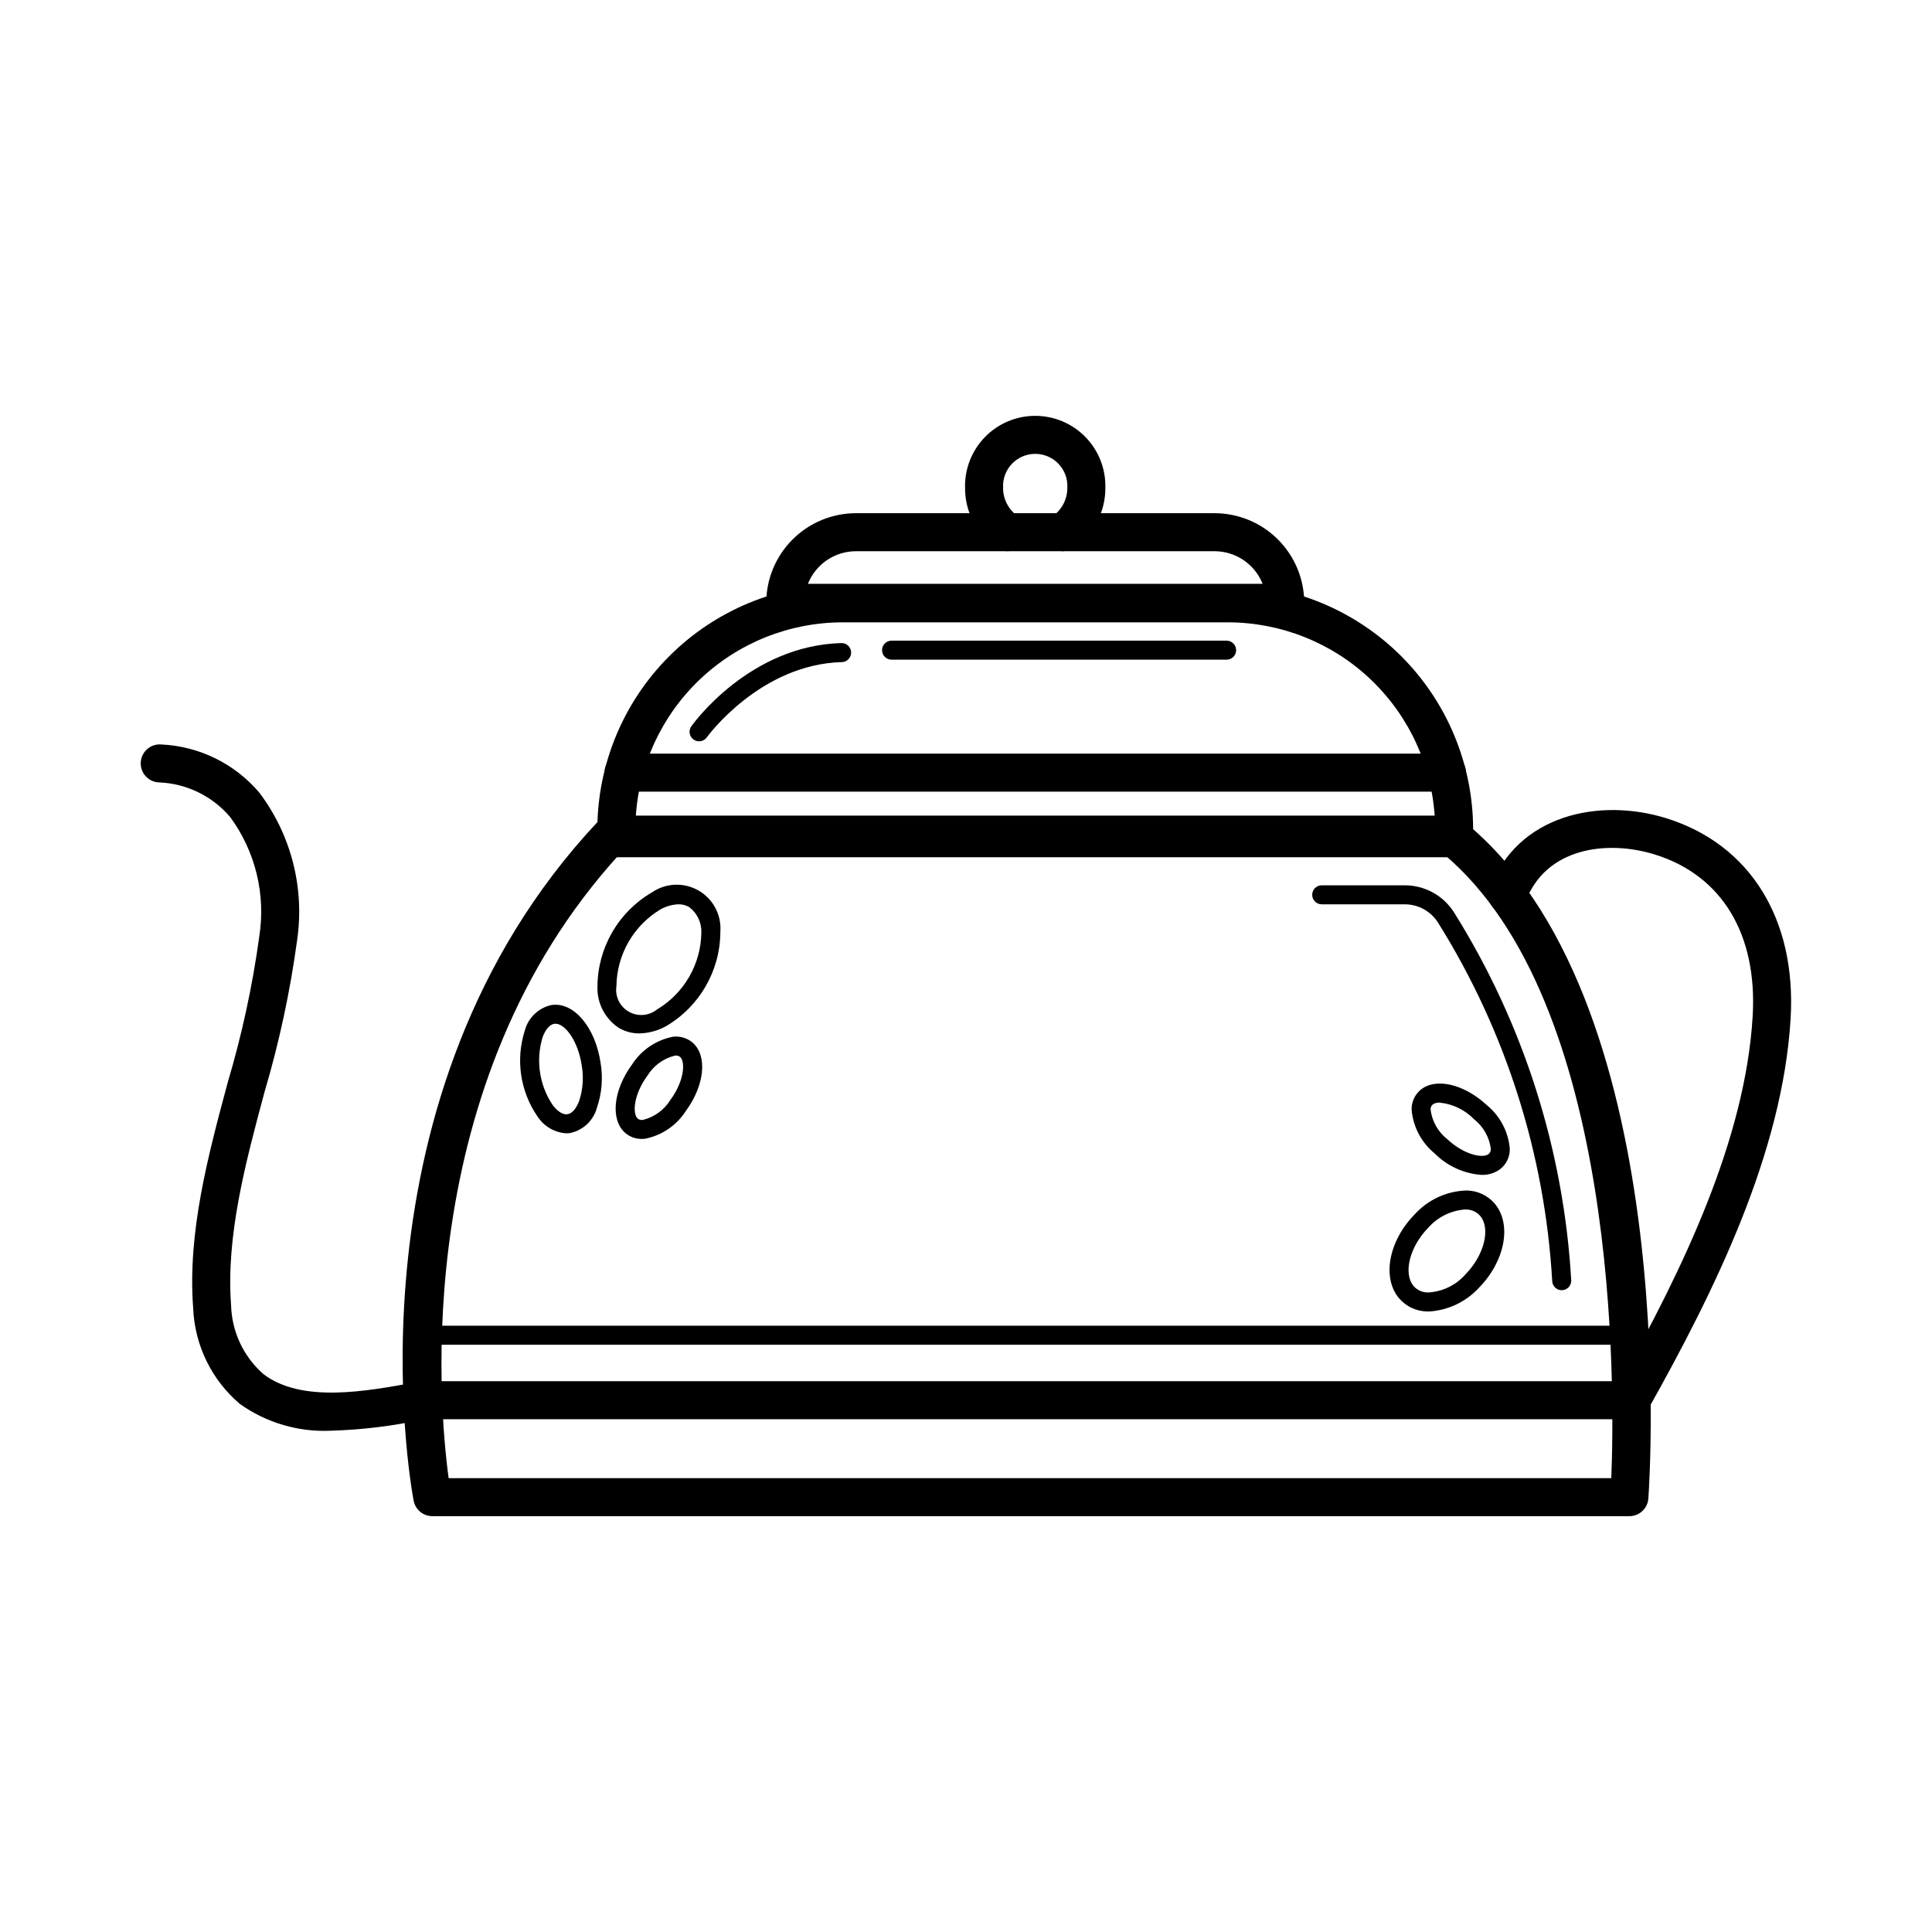 <?xml version="1.0" encoding="UTF-8"?>
<!-- Uploaded to: ICON Repo, www.iconrepo.com, Generator: ICON Repo Mixer Tools -->
<svg fill="#000000" width="800px" height="800px" version="1.1" viewBox="144 144 512 512" xmlns="http://www.w3.org/2000/svg">
 <g>
  <path d="m522.7 491.56c-0.148 0-0.289-0.004-0.438-0.008-2.867-0.023-5.586-1.281-7.461-3.453-4.621-5.426-2.82-15.207 4.098-22.27l0.004 0.004c3.519-3.898 8.48-6.191 13.73-6.34 2.867 0.02 5.582 1.277 7.457 3.445 4.613 5.43 2.812 15.211-4.098 22.273-3.434 3.769-8.203 6.047-13.293 6.348zm9.48-27.035c-3.731 0.301-7.199 2.031-9.676 4.836-4.945 5.043-6.711 12.129-3.863 15.477 0.961 1.086 2.348 1.699 3.797 1.68 3.836-0.191 7.43-1.934 9.953-4.832 4.941-5.043 6.711-12.133 3.863-15.48-0.961-1.086-2.348-1.695-3.797-1.676z"/>
  <path d="m536.62 455.36c-4.719-0.336-9.156-2.379-12.48-5.746-3.508-2.883-5.691-7.07-6.051-11.598-0.023-1.957 0.812-3.824 2.281-5.117 3.977-3.41 11.578-1.684 17.691 4.004 3.508 2.883 5.695 7.07 6.055 11.598 0.02 1.957-0.812 3.824-2.285 5.117-1.469 1.191-3.32 1.809-5.211 1.742zm-11.094-19.152c-0.664-0.051-1.324 0.129-1.871 0.512-0.383 0.355-0.582 0.875-0.531 1.395 0.406 3.086 2.004 5.887 4.449 7.809 4.543 4.223 9.535 5.121 10.973 3.871v0.004c0.387-0.359 0.582-0.875 0.531-1.398-0.406-3.082-2.004-5.883-4.449-7.805-2.422-2.488-5.644-4.043-9.102-4.387z"/>
  <path d="m314.11 445.83c-1.688 0.031-3.32-0.586-4.562-1.723-3.836-3.551-2.992-11.301 1.969-18.031 2.461-3.812 6.367-6.461 10.824-7.332 1.941-0.238 3.894 0.379 5.348 1.684 3.836 3.551 2.992 11.305-1.965 18.031l0.004 0.004c-2.465 3.812-6.375 6.461-10.832 7.328-0.27 0.027-0.531 0.039-0.785 0.039zm9.012-22.082c-0.094 0-0.195 0.004-0.305 0.016v-0.004c-3.016 0.754-5.617 2.656-7.246 5.305-3.676 4.992-3.996 10.051-2.598 11.344 0.398 0.34 0.934 0.477 1.445 0.367 3.019-0.75 5.621-2.652 7.254-5.301 3.676-4.992 3.988-10.055 2.594-11.348v0.004c-0.312-0.281-0.727-0.422-1.145-0.387z"/>
  <path d="m313.44 417.86c-1.875 0.016-3.723-0.469-5.348-1.402-3.703-2.387-5.887-6.535-5.762-10.941 0.035-10.316 5.535-19.84 14.449-25.031 3.684-2.523 8.488-2.711 12.355-0.477 3.867 2.231 6.109 6.488 5.766 10.938-0.035 10.32-5.535 19.844-14.457 25.035-2.148 1.18-4.551 1.824-7.004 1.879zm10.352-34.211c-1.641 0.066-3.246 0.512-4.684 1.305-7.184 4.281-11.629 11.984-11.746 20.348-0.422 2.719 0.867 5.418 3.25 6.793 2.383 1.375 5.363 1.145 7.508-0.582 7.184-4.281 11.633-11.984 11.746-20.348 0.102-2.664-1.113-5.203-3.25-6.797-0.863-0.484-1.836-0.734-2.824-0.719z"/>
  <path d="m294.07 444.34c-3.102-0.195-5.926-1.844-7.621-4.449-4.613-6.695-5.848-15.152-3.34-22.887 0.926-3.363 3.648-5.934 7.059-6.668 5.934-0.855 11.621 5.918 13.008 15.426 0.656 3.969 0.312 8.035-0.996 11.836-0.926 3.363-3.644 5.93-7.055 6.664-0.352 0.051-0.703 0.078-1.055 0.078zm-2.871-29.043c-0.102 0-0.203 0.008-0.301 0.023-1.188 0.172-2.309 1.438-3.074 3.469h-0.004c-1.887 6.106-0.918 12.734 2.633 18.043 1.32 1.723 2.715 2.644 3.941 2.445 1.188-0.172 2.301-1.438 3.07-3.465 1-3 1.246-6.203 0.723-9.32-0.957-6.598-4.398-11.195-6.988-11.195z"/>
  <path d="m575.8 545.8h-317.23c-2.418-0.004-4.496-1.723-4.949-4.102-0.828-4.348-19.418-107.29 48.82-179.96h0.004c0.953-1.016 2.281-1.59 3.672-1.59h222.14c1.137 0 2.242 0.387 3.133 1.094 58.262 46.262 49.828 174.45 49.441 179.88-0.188 2.637-2.383 4.676-5.023 4.68zm-312.91-10.078h308.12c0.93-23.23 2.25-126.39-44.551-165.5h-218.14c-55.738 60.969-48.066 145.98-45.426 165.5z"/>
  <path d="m529.36 371.18h-222.02c-1.336 0-2.617-0.531-3.562-1.477-0.945-0.945-1.477-2.227-1.477-3.562v-2.32c0.02-17.227 6.871-33.738 19.051-45.918 12.18-12.18 28.691-19.031 45.918-19.051h102.16c17.223 0.02 33.738 6.871 45.918 19.051 12.176 12.18 19.027 28.691 19.047 45.918v2.32c0 1.336-0.531 2.617-1.477 3.562-0.945 0.945-2.227 1.477-3.562 1.477zm-216.92-10.078h211.82c-0.715-14.062-6.801-27.316-17-37.027-10.203-9.707-23.742-15.129-37.824-15.148h-102.16c-14.082 0.016-27.625 5.441-37.824 15.148-10.203 9.711-16.289 22.965-17.004 37.027z"/>
  <path d="m484.6 308.8h-132.5c-1.336 0-2.617-0.531-3.562-1.477-0.945-0.941-1.477-2.227-1.477-3.562 0.008-6.297 2.512-12.336 6.969-16.789 4.453-4.457 10.492-6.961 16.789-6.969h95.062c6.297 0.008 12.336 2.512 16.789 6.969 4.457 4.453 6.961 10.492 6.969 16.789 0 1.336-0.531 2.621-1.477 3.562-0.945 0.945-2.227 1.477-3.562 1.477zm-126.5-10.078 120.51 0.004c-2.074-5.215-7.113-8.641-12.723-8.645h-95.062c-5.609 0.004-10.648 3.43-12.723 8.645z"/>
  <path d="m425.7 290.07c-2.223 0-4.188-1.457-4.828-3.586-0.641-2.129 0.188-4.426 2.043-5.656 2.488-1.719 3.965-4.559 3.941-7.586 0.121-2.336-0.719-4.617-2.332-6.312-1.609-1.695-3.844-2.656-6.184-2.656-2.336 0-4.57 0.961-6.18 2.656-1.613 1.695-2.453 3.977-2.332 6.312-0.023 3.023 1.449 5.867 3.938 7.586 2.312 1.539 2.945 4.66 1.41 6.977-1.531 2.316-4.652 2.957-6.973 1.43-5.328-3.57-8.504-9.578-8.453-15.992-0.117-5.008 1.785-9.852 5.285-13.434 3.5-3.586 8.297-5.606 13.305-5.606 5.012 0 9.809 2.019 13.309 5.606 3.5 3.582 5.402 8.426 5.285 13.434 0.047 6.414-3.129 12.422-8.461 15.992-0.82 0.543-1.785 0.836-2.773 0.836z"/>
  <path d="m527.45 353.79h-218.2c-2.785 0-5.039-2.254-5.039-5.039 0-2.781 2.254-5.035 5.039-5.035h218.2c2.785 0 5.039 2.254 5.039 5.035 0 2.785-2.254 5.039-5.039 5.039z"/>
  <path d="m231.8 523.15c-8.633 0.422-17.16-2.07-24.211-7.074-7.516-6.371-12.012-15.602-12.398-25.445-1.516-20.02 3.926-40.281 9.188-59.879 3.762-12.645 6.551-25.555 8.34-38.625 1.734-11.141-1.043-22.512-7.715-31.598-4.754-5.598-11.645-8.934-18.984-9.188-1.34-0.082-2.59-0.695-3.477-1.707-0.887-1.008-1.332-2.332-1.238-3.672 0.09-1.34 0.715-2.586 1.734-3.465 1.016-0.879 2.34-1.312 3.68-1.207 10.066 0.457 19.488 5.082 26.008 12.766 8.438 11.184 12.043 25.281 10.008 39.141-1.848 13.59-4.731 27.016-8.625 40.164-5.043 18.781-10.254 38.203-8.871 56.508 0.18 7 3.269 13.609 8.523 18.242 10.09 7.809 27.473 4.59 40.16 2.238l1.234-0.23c0.301-0.055 0.609-0.082 0.914-0.082h317.31c16.496-29.617 33.164-63.98 35.098-96.758 1.273-21.645-8.121-37.238-25.785-42.781-12.848-4.035-29.137-1.852-34.434 12.531v-0.004c-0.965 2.613-3.859 3.949-6.473 2.984-2.609-0.961-3.945-3.859-2.984-6.473 7.246-19.637 29.082-24.258 46.914-18.656 22.102 6.941 34.371 26.746 32.82 52.988-2.109 35.77-20.297 72.48-37.805 103.67-0.895 1.59-2.574 2.57-4.394 2.57h-319.8l-0.773 0.145c-7.883 1.688-15.902 2.656-23.961 2.894z"/>
  <path d="m575.78 500.36h-319.8c-1.395 0-2.519-1.125-2.519-2.516 0-1.395 1.125-2.519 2.519-2.519h319.8c1.391 0 2.519 1.125 2.519 2.519 0 1.391-1.129 2.516-2.519 2.516z"/>
  <path d="m557.87 485.92c-1.359 0-2.473-1.078-2.519-2.438-1.949-33.676-12.344-66.32-30.227-94.926-1.922-3.07-5.297-4.926-8.918-4.902h-21.941c-1.391 0-2.519-1.129-2.519-2.519s1.129-2.519 2.519-2.519h21.941c5.363-0.027 10.355 2.727 13.188 7.277 18.348 29.355 29.008 62.863 30.996 97.426 0.043 1.391-1.047 2.555-2.438 2.598z"/>
  <path d="m329.26 340.45c-0.941 0-1.805-0.527-2.234-1.363-0.434-0.84-0.363-1.848 0.184-2.617 0.621-0.875 15.492-21.391 39.77-22.051v0.004c1.387-0.035 2.543 1.062 2.578 2.449 0.039 1.387-1.055 2.547-2.441 2.59-21.723 0.586-35.664 19.742-35.805 19.938l0.004-0.004c-0.477 0.66-1.238 1.055-2.055 1.055z"/>
  <path d="m469.07 318.82h-88.797c-1.391 0-2.519-1.125-2.519-2.519 0-1.391 1.129-2.516 2.519-2.516h88.797c1.391 0 2.519 1.125 2.519 2.516 0 1.395-1.129 2.519-2.519 2.519z"/>
 </g>
</svg>